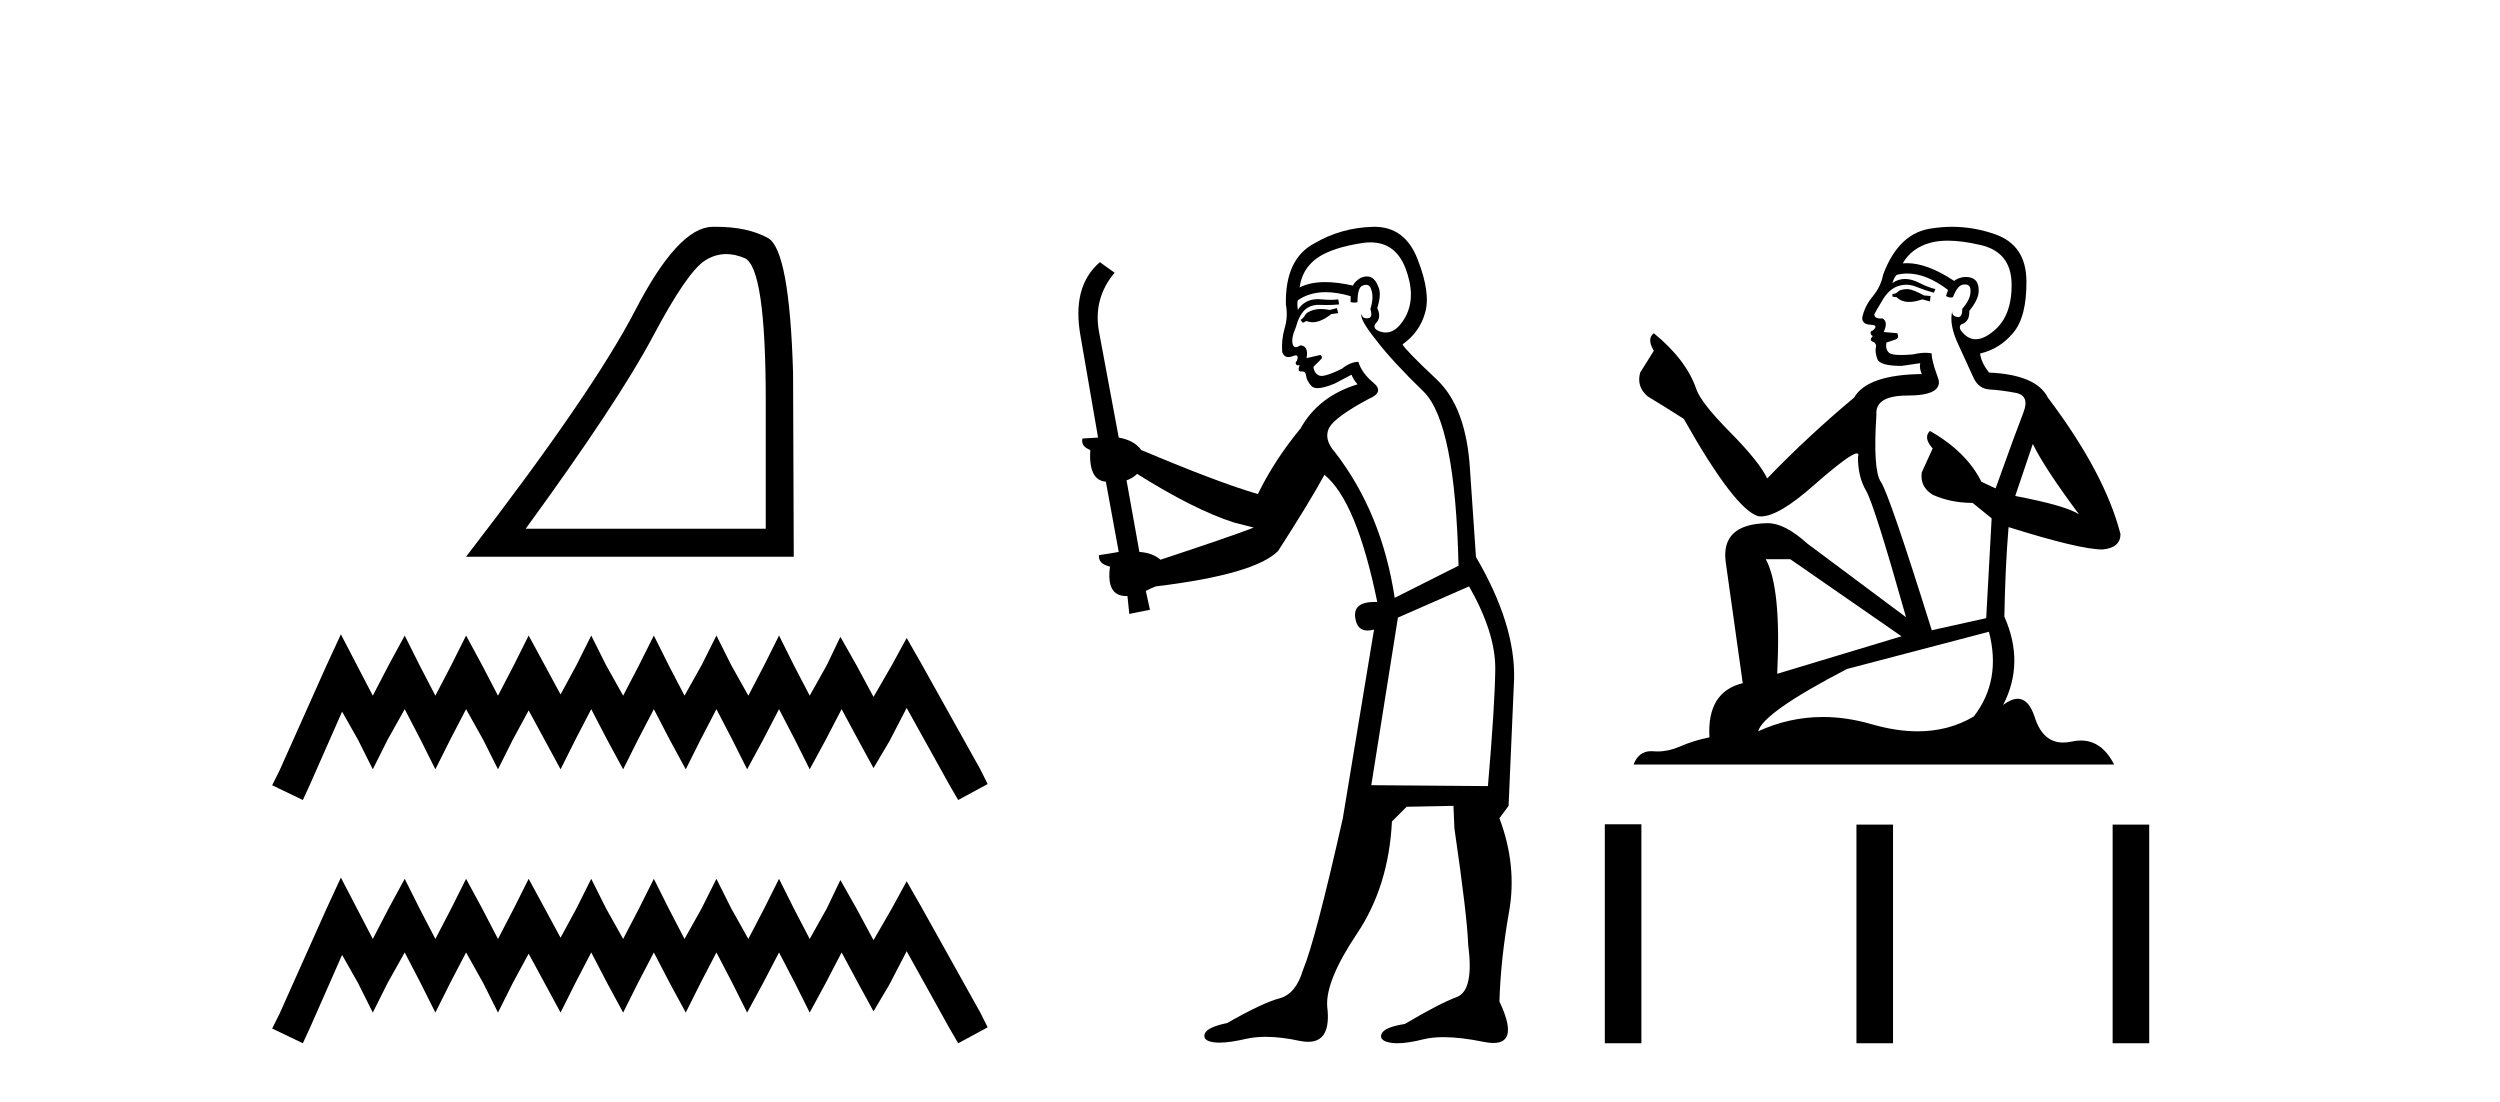 <?xml version='1.0' encoding='UTF-8' standalone='yes'?><svg xmlns='http://www.w3.org/2000/svg' xmlns:xlink='http://www.w3.org/1999/xlink' width='93.0' height='41.0' ><path d='M 27.017 9.452 Q 27.345 9.452 27.697 9.601 Q 28.486 9.936 28.486 14.909 L 28.486 19.668 L 19.556 19.668 Q 23.005 14.935 24.288 12.516 Q 25.571 10.096 26.24 9.682 Q 26.61 9.452 27.017 9.452 ZM 26.638 8.437 Q 26.566 8.437 26.494 8.438 Q 25.224 8.465 23.633 11.54 Q 22.042 14.614 17.337 20.71 L 29.528 20.71 L 29.502 13.866 Q 29.368 9.294 28.566 8.853 Q 27.81 8.437 26.638 8.437 Z' style='fill:#000000;stroke:none' /><path d='M 12.681 23.596 L 12.133 24.783 L 10.398 28.664 L 10.124 29.212 L 11.266 29.76 L 11.539 29.166 L 12.726 26.473 L 13.32 27.523 L 13.868 28.618 L 14.416 27.523 L 15.055 26.381 L 15.648 27.523 L 16.196 28.618 L 16.744 27.523 L 17.338 26.381 L 17.977 27.523 L 18.525 28.618 L 19.073 27.523 L 19.666 26.427 L 20.26 27.523 L 20.853 28.618 L 21.401 27.523 L 21.994 26.381 L 22.588 27.523 L 23.181 28.618 L 23.729 27.523 L 24.323 26.381 L 24.916 27.523 L 25.51 28.618 L 26.058 27.523 L 26.651 26.381 L 27.245 27.523 L 27.793 28.618 L 28.386 27.523 L 28.98 26.381 L 29.573 27.523 L 30.121 28.618 L 30.715 27.523 L 31.308 26.381 L 31.947 27.568 L 32.495 28.573 L 33.089 27.568 L 33.728 26.336 L 35.326 29.212 L 35.645 29.76 L 36.741 29.166 L 36.467 28.618 L 34.276 24.692 L 33.728 23.733 L 33.18 24.738 L 32.495 25.925 L 31.856 24.738 L 31.262 23.688 L 30.76 24.738 L 30.121 25.879 L 29.527 24.738 L 28.98 23.642 L 28.432 24.738 L 27.838 25.879 L 27.199 24.738 L 26.651 23.642 L 26.103 24.738 L 25.464 25.879 L 24.871 24.738 L 24.323 23.642 L 23.775 24.738 L 23.181 25.879 L 22.542 24.738 L 21.994 23.642 L 21.447 24.738 L 20.853 25.834 L 20.26 24.738 L 19.666 23.642 L 19.118 24.738 L 18.525 25.879 L 17.931 24.738 L 17.338 23.642 L 16.79 24.738 L 16.196 25.879 L 15.603 24.738 L 15.055 23.642 L 14.461 24.738 L 13.868 25.879 L 13.274 24.738 L 12.681 23.596 Z' style='fill:#000000;stroke:none' /><path d='M 12.681 32.646 L 12.133 33.833 L 10.398 37.714 L 10.124 38.261 L 11.266 38.809 L 11.539 38.216 L 12.726 35.522 L 13.32 36.572 L 13.868 37.668 L 14.416 36.572 L 15.055 35.431 L 15.648 36.572 L 16.196 37.668 L 16.744 36.572 L 17.338 35.431 L 17.977 36.572 L 18.525 37.668 L 19.073 36.572 L 19.666 35.477 L 20.26 36.572 L 20.853 37.668 L 21.401 36.572 L 21.994 35.431 L 22.588 36.572 L 23.181 37.668 L 23.729 36.572 L 24.323 35.431 L 24.916 36.572 L 25.51 37.668 L 26.058 36.572 L 26.651 35.431 L 27.245 36.572 L 27.793 37.668 L 28.386 36.572 L 28.98 35.431 L 29.573 36.572 L 30.121 37.668 L 30.715 36.572 L 31.308 35.431 L 31.947 36.618 L 32.495 37.622 L 33.089 36.618 L 33.728 35.385 L 35.326 38.261 L 35.645 38.809 L 36.741 38.216 L 36.467 37.668 L 34.276 33.742 L 33.728 32.783 L 33.18 33.787 L 32.495 34.974 L 31.856 33.787 L 31.262 32.737 L 30.76 33.787 L 30.121 34.929 L 29.527 33.787 L 28.98 32.692 L 28.432 33.787 L 27.838 34.929 L 27.199 33.787 L 26.651 32.692 L 26.103 33.787 L 25.464 34.929 L 24.871 33.787 L 24.323 32.692 L 23.775 33.787 L 23.181 34.929 L 22.542 33.787 L 21.994 32.692 L 21.447 33.787 L 20.853 34.883 L 20.26 33.787 L 19.666 32.692 L 19.118 33.787 L 18.525 34.929 L 17.931 33.787 L 17.338 32.692 L 16.79 33.787 L 16.196 34.929 L 15.603 33.787 L 15.055 32.692 L 14.461 33.787 L 13.868 34.929 L 13.274 33.787 L 12.681 32.646 Z' style='fill:#000000;stroke:none' /><path d='M 49.731 11.461 L 49.474 11.53 Q 49.295 11.495 49.141 11.495 Q 48.988 11.495 48.859 11.53 Q 48.603 11.615 48.552 11.717 Q 48.501 11.82 48.381 11.905 L 48.467 12.008 L 48.603 11.94 Q 48.711 11.988 48.832 11.988 Q 49.135 11.988 49.526 11.683 L 49.782 11.649 L 49.731 11.461 ZM 50.979 9.016 Q 51.902 9.016 52.276 9.958 Q 52.686 11.017 52.293 11.769 Q 51.965 12.37 51.55 12.37 Q 51.446 12.37 51.336 12.332 Q 51.046 12.23 51.166 12.042 Q 51.405 11.82 51.234 11.461 Q 51.405 10.915 51.268 10.658 Q 51.131 10.283 50.847 10.283 Q 50.743 10.283 50.619 10.334 Q 50.397 10.47 50.329 10.624 Q 49.755 10.494 49.298 10.494 Q 48.734 10.494 48.347 10.693 Q 48.432 10.009 48.996 9.599 Q 49.56 9.206 50.704 9.036 Q 50.847 9.016 50.979 9.016 ZM 42.3 17.628 Q 44.418 18.96 45.904 19.438 L 46.639 19.626 Q 45.904 19.917 43.171 20.822 Q 42.881 20.566 42.385 20.532 L 41.907 17.867 Q 42.129 17.799 42.3 17.628 ZM 50.818 10.595 Q 50.963 10.595 51.012 10.778 Q 51.114 11.068 50.978 11.495 Q 51.08 11.82 50.892 11.837 Q 50.861 11.842 50.833 11.842 Q 50.682 11.842 50.653 11.683 L 50.653 11.683 Q 50.568 11.871 51.183 12.64 Q 51.78 13.426 52.959 14.57 Q 54.138 15.732 54.257 21.044 L 51.883 22.24 Q 51.405 19.08 49.662 16.825 Q 49.235 16.347 49.44 15.92 Q 49.662 15.51 50.909 14.843 Q 51.524 14.587 51.08 14.228 Q 50.653 13.87 50.533 13.46 Q 50.243 13.46 49.919 13.716 Q 49.382 13.984 49.161 13.984 Q 49.114 13.984 49.082 13.972 Q 48.894 13.904 48.859 13.648 L 49.116 13.391 Q 49.235 13.289 49.116 13.204 L 48.603 13.323 Q 48.689 12.879 48.381 12.845 Q 48.274 12.914 48.204 12.914 Q 48.119 12.914 48.091 12.811 Q 48.022 12.589 48.21 12.162 Q 48.313 11.752 48.535 11.53 Q 48.74 11.34 49.061 11.34 Q 49.088 11.34 49.116 11.342 Q 49.235 11.347 49.353 11.347 Q 49.588 11.347 49.816 11.325 L 49.782 11.137 Q 49.654 11.154 49.504 11.154 Q 49.355 11.154 49.184 11.137 Q 49.105 11.128 49.031 11.128 Q 48.532 11.128 48.279 11.53 Q 48.245 11.273 48.279 11.171 Q 48.711 10.869 49.314 10.869 Q 49.737 10.869 50.243 11.017 L 50.243 11.239 Q 50.32 11.256 50.384 11.256 Q 50.448 11.256 50.499 11.239 Q 50.499 10.693 50.687 10.624 Q 50.76 10.595 50.818 10.595 ZM 54.65 21.813 Q 55.641 23.555 55.624 24.905 Q 55.607 26.254 55.351 29.243 L 51.012 29.209 L 52.003 22.974 L 54.65 21.813 ZM 51.126 8.437 Q 51.095 8.437 51.063 8.438 Q 49.884 8.472 48.894 9.053 Q 47.8 9.633 47.835 11.325 Q 47.92 11.786 47.783 12.23 Q 47.664 12.657 47.698 13.101 Q 47.771 13.284 47.931 13.284 Q 47.996 13.284 48.074 13.255 Q 48.153 13.22 48.201 13.22 Q 48.317 13.22 48.245 13.426 Q 48.176 13.46 48.21 13.545 Q 48.233 13.591 48.286 13.591 Q 48.313 13.591 48.347 13.579 L 48.347 13.579 Q 48.251 13.82 48.395 13.82 Q 48.405 13.82 48.415 13.819 Q 48.429 13.817 48.442 13.817 Q 48.571 13.817 48.586 13.972 Q 48.603 14.16 48.791 14.365 Q 48.865 14.439 49.015 14.439 Q 49.247 14.439 49.662 14.263 L 50.277 13.938 Q 50.329 14.092 50.499 14.297 Q 49.047 14.741 48.381 15.937 Q 47.408 17.115 46.793 18.379 Q 45.324 17.952 42.454 16.74 Q 42.198 16.381 41.617 16.278 L 40.882 12.332 Q 40.66 11.102 41.463 10.146 L 40.916 9.753 Q 39.857 10.658 40.199 12.52 L 40.848 16.278 L 40.267 16.312 Q 40.199 16.603 40.558 16.74 Q 40.489 17.867 41.138 17.918 L 41.617 20.532 Q 41.241 20.6 40.882 20.651 Q 40.848 20.976 41.292 21.078 Q 41.143 22.173 41.895 22.173 Q 41.918 22.173 41.941 22.172 L 42.01 22.838 L 42.778 22.684 L 42.625 21.984 Q 42.812 21.881 43 21.813 Q 46.673 21.369 47.544 20.498 Q 48.723 18.67 49.269 17.662 Q 50.465 18.636 51.234 22.394 Q 51.186 22.392 51.141 22.392 Q 50.333 22.392 50.414 22.974 Q 50.481 23.456 50.872 23.456 Q 50.981 23.456 51.114 23.419 L 51.114 23.419 L 49.953 30.439 Q 48.928 35 48.467 36.093 Q 48.21 36.964 47.612 37.135 Q 46.998 37.289 45.648 38.058 Q 44.896 38.211 44.811 38.468 Q 44.743 38.724 45.17 38.775 Q 45.258 38.786 45.364 38.786 Q 45.752 38.786 46.383 38.639 Q 46.704 38.57 47.085 38.57 Q 47.657 38.57 48.364 38.724 Q 48.527 38.756 48.664 38.756 Q 49.534 38.756 49.372 37.443 Q 49.304 36.486 50.482 34.727 Q 51.661 32.967 51.78 30.559 L 52.327 30.012 L 54.069 29.978 L 54.104 30.815 Q 54.582 34.095 54.616 35.137 Q 54.838 36.828 54.206 37.084 Q 53.557 37.323 52.259 38.092 Q 51.49 38.211 51.388 38.468 Q 51.302 38.724 51.746 38.792 Q 51.853 38.809 51.983 38.809 Q 52.374 38.809 52.976 38.656 Q 53.292 38.582 53.702 38.582 Q 54.336 38.582 55.197 38.758 Q 55.397 38.799 55.552 38.799 Q 56.513 38.799 55.778 37.255 Q 55.829 35.649 56.136 33.924 Q 56.444 32.199 55.778 30.439 L 56.119 29.978 L 56.324 25.263 Q 56.376 23.231 54.906 20.72 Q 54.838 19.797 54.684 17.474 Q 54.548 15.134 53.42 14.092 Q 52.293 13.033 52.173 12.811 Q 52.805 12.367 53.01 11.649 Q 53.232 10.915 52.737 9.651 Q 52.272 8.437 51.126 8.437 Z' style='fill:#000000;stroke:none' /><path d='M 70.984 10.754 Q 70.703 10.754 70.613 10.844 Q 70.534 10.934 70.399 10.934 L 70.399 11.035 L 70.556 11.057 Q 70.731 11.232 71.021 11.232 Q 71.235 11.232 71.513 11.136 L 71.794 11.215 L 71.817 11.012 L 71.569 10.99 Q 71.209 10.787 70.984 10.754 ZM 72.458 8.953 Q 72.977 8.953 73.662 9.111 Q 74.821 9.37 74.832 10.574 Q 74.843 11.766 74.157 12.318 Q 73.794 12.62 73.496 12.62 Q 73.24 12.62 73.032 12.396 Q 72.829 12.194 72.953 12.07 Q 73.279 11.969 73.257 11.564 Q 73.606 11.136 73.606 10.832 Q 73.627 10.303 73.119 10.303 Q 73.098 10.303 73.077 10.304 Q 72.852 10.326 72.694 10.45 Q 71.699 9.79 70.942 9.79 Q 70.86 9.79 70.781 9.797 L 70.781 9.797 Q 71.108 9.224 71.805 9.032 Q 72.09 8.953 72.458 8.953 ZM 75.62 16.514 Q 76.058 17.414 77.341 19.136 Q 76.857 18.81 74.967 18.45 L 75.62 16.514 ZM 70.954 10.175 Q 71.664 10.175 72.469 10.787 L 72.39 11.012 Q 72.485 11.068 72.574 11.068 Q 72.612 11.068 72.649 11.057 Q 72.829 10.585 73.054 10.585 Q 73.081 10.582 73.105 10.582 Q 73.322 10.582 73.302 10.855 Q 73.302 11.136 72.998 11.485 Q 72.998 11.796 72.847 11.796 Q 72.823 11.796 72.795 11.789 Q 72.593 11.744 72.627 11.564 L 72.627 11.564 Q 72.492 12.07 72.863 12.846 Q 73.223 13.634 73.414 14.05 Q 73.606 14.467 74.022 14.489 Q 74.438 14.512 74.978 14.613 Q 75.518 14.714 75.271 15.344 Q 75.023 15.974 74.236 18.168 L 73.707 17.921 Q 73.156 16.807 71.794 16.031 L 71.794 16.031 Q 71.535 16.278 71.895 16.683 L 71.49 17.572 Q 71.412 18.101 71.895 18.405 Q 72.57 18.708 73.381 18.708 L 74.089 19.282 L 73.887 22.995 L 71.862 23.445 Q 70.275 18.371 69.971 17.932 Q 69.668 17.493 69.803 15.423 Q 69.746 14.714 70.962 14.714 Q 72.222 14.714 72.12 14.14 L 71.963 13.679 Q 71.839 13.251 71.862 13.15 Q 71.763 13.123 71.631 13.123 Q 71.434 13.123 71.164 13.184 Q 70.909 13.206 70.724 13.206 Q 70.354 13.206 70.264 13.116 Q 70.129 12.981 70.174 12.745 L 70.534 12.621 Q 70.658 12.554 70.579 12.396 L 70.073 12.351 Q 70.253 11.969 70.028 11.845 Q 69.994 11.848 69.964 11.848 Q 69.724 11.848 69.724 11.688 Q 69.803 11.541 70.039 11.148 Q 70.275 10.754 70.613 10.641 Q 70.764 10.592 70.914 10.592 Q 71.108 10.592 71.299 10.675 Q 71.637 10.81 71.94 10.889 L 71.997 10.754 Q 71.715 10.686 71.412 10.529 Q 71.119 10.377 70.866 10.377 Q 70.613 10.377 70.399 10.529 Q 70.455 10.326 70.556 10.225 Q 70.751 10.175 70.954 10.175 ZM 66.596 20.801 L 70.736 23.67 L 66.112 25.065 Q 66.27 21.859 65.685 20.801 ZM 73.988 23.501 Q 74.461 25.313 73.426 26.652 Q 72.498 27.205 71.338 27.205 Q 70.541 27.205 69.634 26.944 Q 68.704 26.672 67.814 26.672 Q 66.57 26.672 65.403 27.203 Q 65.606 26.494 68.711 24.885 L 73.988 23.501 ZM 72.619 8.437 Q 72.259 8.437 71.895 8.492 Q 70.635 8.638 70.05 10.225 Q 69.971 10.652 69.668 11.024 Q 69.364 11.384 69.274 11.823 Q 69.274 12.07 69.589 12.081 Q 69.904 12.093 69.668 12.295 Q 69.566 12.318 69.589 12.396 Q 69.6 12.475 69.668 12.498 Q 69.521 12.655 69.668 12.711 Q 69.825 12.779 69.78 12.936 Q 69.746 13.105 69.836 13.353 Q 69.926 13.612 70.736 13.612 L 71.434 13.51 L 71.434 13.51 Q 71.389 13.679 71.49 13.915 Q 69.465 13.938 68.97 14.793 Q 67.271 16.211 65.741 17.797 Q 65.437 17.167 64.357 16.076 Q 63.288 14.995 63.108 14.489 Q 62.737 13.387 61.522 12.396 Q 61.252 12.599 61.522 13.049 L 61.015 13.859 Q 60.869 14.388 61.297 14.748 Q 61.949 15.142 62.636 15.581 Q 64.526 18.933 65.403 19.203 Q 65.452 19.211 65.505 19.211 Q 66.173 19.211 67.507 18.022 Q 68.83 16.866 69.076 16.866 Q 69.163 16.866 69.116 17.009 Q 69.116 17.741 69.42 18.258 Q 69.724 18.776 70.905 22.961 L 67.226 20.216 Q 66.393 19.462 65.763 19.462 Q 63.997 19.485 64.199 20.925 L 64.83 25.414 Q 63.491 25.74 63.592 27.428 Q 62.984 27.552 62.478 27.777 Q 62.069 27.954 61.652 27.954 Q 61.565 27.954 61.477 27.946 Q 61.446 27.944 61.417 27.944 Q 60.958 27.944 60.768 28.441 L 78.646 28.441 Q 78.19 27.547 77.41 27.547 Q 77.247 27.547 77.071 27.586 Q 76.901 27.623 76.749 27.623 Q 75.998 27.623 75.698 26.697 Q 75.476 25.995 75.058 25.995 Q 74.82 25.995 74.517 26.224 Q 75.327 24.66 74.562 22.939 Q 74.596 21.071 74.719 19.608 Q 77.363 20.441 78.219 20.441 Q 78.882 20.374 78.882 19.867 Q 78.297 17.594 76.182 14.793 Q 75.755 13.938 73.988 13.859 Q 73.684 13.454 73.662 13.15 Q 74.393 12.981 74.888 12.385 Q 75.395 11.789 75.383 10.45 Q 75.372 9.122 74.224 8.717 Q 73.43 8.437 72.619 8.437 Z' style='fill:#000000;stroke:none' /><path d='M 59.699 30.663 L 59.699 38.809 L 61.06 38.809 L 61.06 30.663 ZM 69.06 30.675 L 69.06 38.809 L 70.421 38.809 L 70.421 30.675 ZM 78.59 30.675 L 78.59 38.809 L 79.951 38.809 L 79.951 30.675 Z' style='fill:#000000;stroke:none' /></svg>